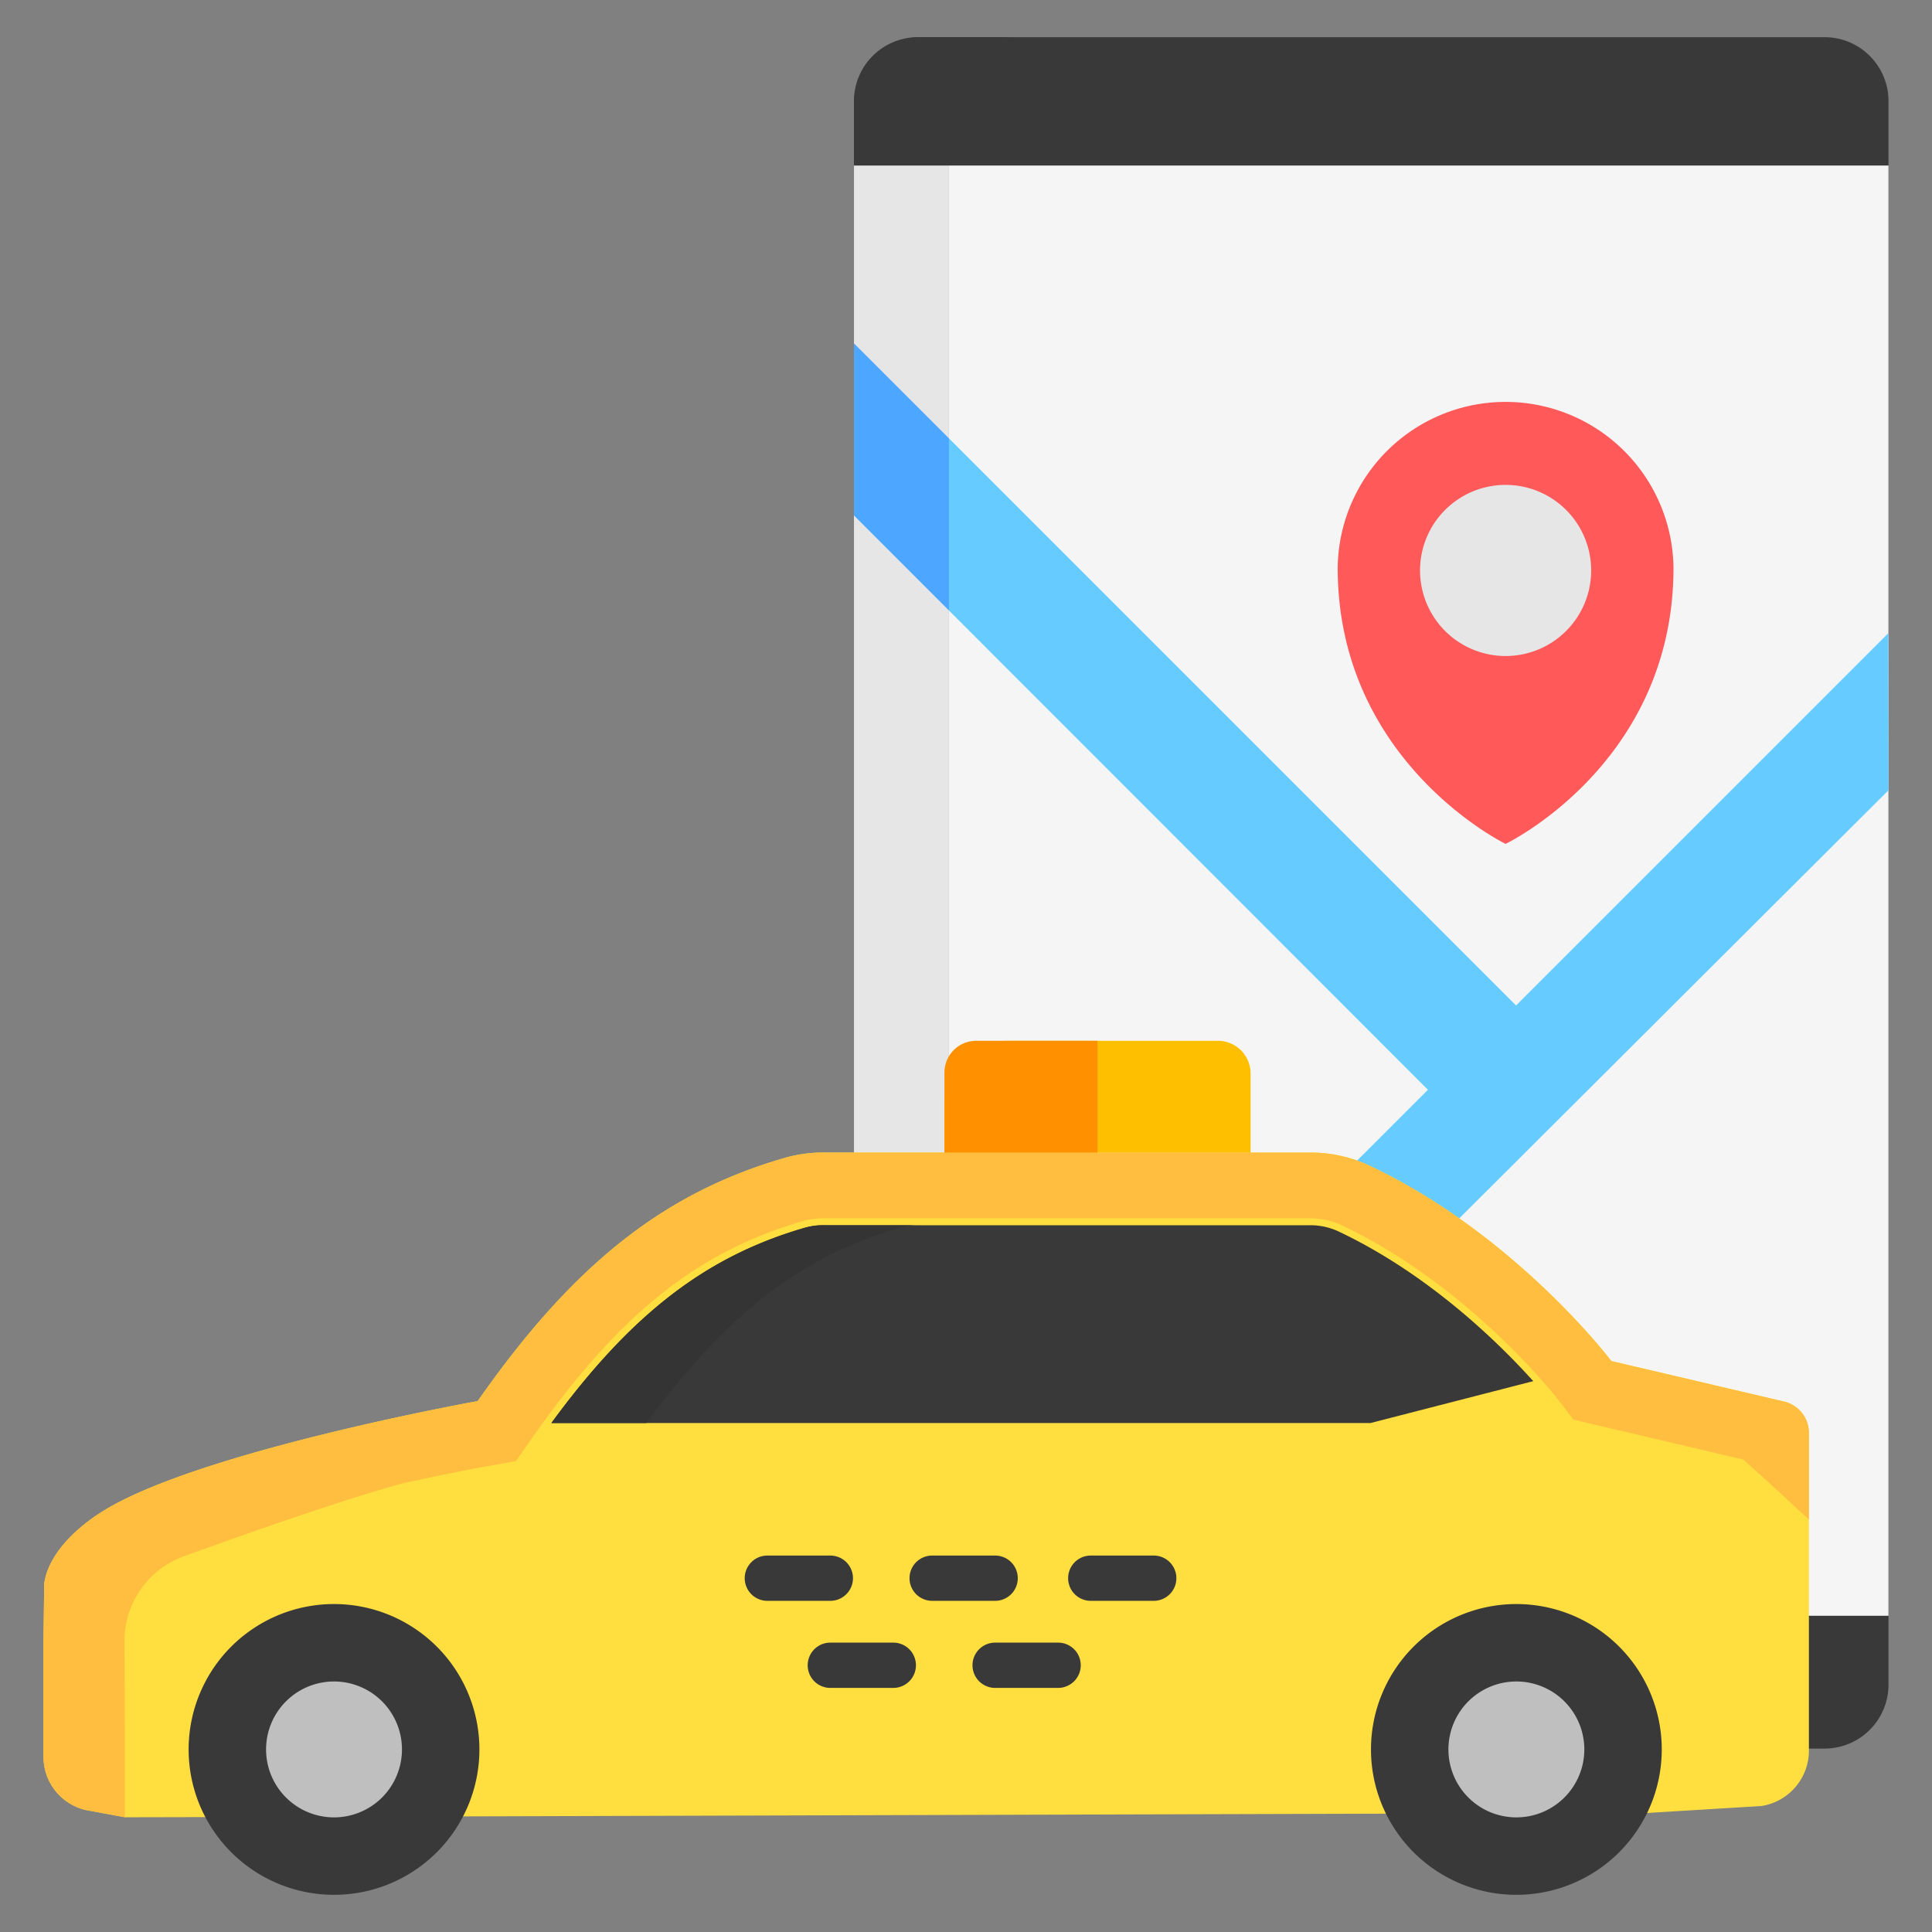 <svg viewBox="0 0 512 512" xmlns="http://www.w3.org/2000/svg"><rect x="0" y="0" width="512" height="512" fill="#808080" stroke="none"/><g id="Layer_1" data-name="Layer 1"><path d="m500.471 26.794v419.656a16.939 16.939 0 0 1 -16.94 16.939h-20.888a60.789 60.789 0 0 0 -121.577 0h-97.82a16.939 16.939 0 0 1 -16.939-16.939v-419.656a16.939 16.939 0 0 1 16.939-16.939h240.285a16.939 16.939 0 0 1 16.94 16.939z" fill="#393939"/><path d="m500.471 43.87v384.33h-49.064a60.759 60.759 0 0 0 -99.106 0h-125.994v-384.33z" fill="#f5f5f5"/><path d="m366.462 413.981-36.328-34.657-49.014 48.876-42.334.234 139.637-139.634-151.977-152.062-.139-45.747 175.468 175.468 98.642-98.642.042 41.623-149.93 149.536 43.821 44.1a60.443 60.443 0 0 0 -27.888 10.905z" fill="#6cf"/><path d="m269.053 463.389h-25.178a17.568 17.568 0 0 1 -17.568-17.568v-418.397a17.568 17.568 0 0 1 17.568-17.569h25.178a17.569 17.569 0 0 0 -17.569 17.569v418.4a17.569 17.569 0 0 0 17.569 17.565z" fill="#393939"/><path d="m226.307 43.87h25.177v384.33h-25.177z" fill="#e6e6e6"/><path d="m399 223.637s-44.5-21.58-44.5-73.184a44.5 44.5 0 0 1 88.993 0c.007 51.912-44.493 73.184-44.493 73.184z" fill="#ff5959"/><path d="m421.677 151.171a22.676 22.676 0 1 1 -22.677-22.671 22.676 22.676 0 0 1 22.677 22.671z" fill="#e6e6e6"/><path d="m226.307 90.991 25.177 25.177v45.622l-25.177-25.19z" fill="#4da6ff"/><path d="m479.379 433.178v30.747a14.86 14.86 0 0 1 -12.65 14.694l-30.241 1.835c-15.474 0-378.738 1.138-403.409 1.138l-9.093-1.692a14.456 14.456 0 0 1 -12.457-14.317v-30.766l.189-15.072c.958-7.547 8.183-15.026 16.981-20.13 26.814-15.555 97.9-28.308 97.9-28.308 25.256-36.1 49.188-55.164 81.472-64.479a36.4 36.4 0 0 1 10.093-1.391h129.044a36.494 36.494 0 0 1 15.56 3.4c38.932 18.338 64.259 51.852 64.259 51.852l45.631 10.7a8.527 8.527 0 0 1 6.721 8.334z" fill="#ffdf40"/><path d="m33.091 463.617c0 6.291-.012 11.371-.012 17.975l-9.093-1.692a14.456 14.456 0 0 1 -12.457-14.317v-30.766l.189-15.072c.958-7.547 8.183-15.027 16.981-20.13 26.814-15.555 97.9-28.308 97.9-28.308 25.256-36.1 49.187-55.164 81.47-64.479a36.408 36.408 0 0 1 10.095-1.391h129.044a36.5 36.5 0 0 1 15.561 3.4c38.931 18.339 64.258 51.852 64.258 51.852l45.631 10.7a8.528 8.528 0 0 1 6.721 8.334v22.977c-10.589-9.849-17.426-15.917-17.426-15.917l-38.9-9.123-6.112-1.456-3.792-4.976c-.23-.3-23.39-30.36-57.661-46.555a19.483 19.483 0 0 0 -8.275-1.809h-129.05a18.953 18.953 0 0 0 -5.263.709c-28.153 8.121-49.02 24.846-72.025 57.726l-4.123 5.89-7.076 1.271c-5.367.965-13.508 2.566-22.87 4.628-15.347 4.142-41.334 13.288-58.05 19.334a23.885 23.885 0 0 0 -15.767 22.588c.05 9.698.102 21.377.102 28.607z" fill="#ffbe40"/><path d="m146.127 377.116c21.286-29.06 41.1-44.229 67.282-51.783a17.162 17.162 0 0 1 4.753-.636h129.046a17.634 17.634 0 0 1 7.493 1.634c24.282 11.475 42.941 30.019 51.628 39.688l-43.129 11.1z" fill="#393939"/><path d="m171.333 377.116h-25.206c21.286-29.06 41.1-44.229 67.282-51.783a17.162 17.162 0 0 1 4.753-.636h25.206a17.162 17.162 0 0 0 -4.753.636c-26.181 7.554-45.996 22.723-67.282 51.783z" fill="#343434"/><path d="m331.418 305.437h-81.131v-12.808a16.807 16.807 0 0 1 16.807-16.807h55.66a8.664 8.664 0 0 1 8.664 8.664z" fill="#fdbf00"/><path d="m290.852 305.437h-40.565v-21.206a8.41 8.41 0 0 1 8.41-8.41h32.155z" fill="#ff9100"/><path d="m220.045 424.238h-16.689a6 6 0 0 1 0-12h16.689a6 6 0 1 1 0 12zm22.688 17.075a6 6 0 0 1 -6 6h-16.688a6 6 0 1 1 0-12h16.688a6 6 0 0 1 6 6zm20.989-17.075h-16.688a6 6 0 1 1 0-12h16.688a6 6 0 0 1 0 12zm48.03-6a6 6 0 0 1 -6 6h-16.689a6 6 0 0 1 0-12h16.689a6 6 0 0 1 6 6zm-25.342 23.075a6 6 0 0 1 -6 6h-16.688a6 6 0 0 1 0-12h16.688a6 6 0 0 1 6 6z" fill="#393939"/><path d="m127.047 463.617a38.529 38.529 0 1 1 -38.529-38.529 38.529 38.529 0 0 1 38.529 38.529z" fill="#393939"/><path d="m106.525 463.617a18.007 18.007 0 1 1 -18.007-18.007 18.007 18.007 0 0 1 18.007 18.007z" fill="#bfbfbf"/><path d="m440.383 463.617a38.529 38.529 0 1 1 -38.529-38.529 38.529 38.529 0 0 1 38.529 38.529z" fill="#393939"/><path d="m419.861 463.617a18.007 18.007 0 1 1 -18.007-18.007 18.007 18.007 0 0 1 18.007 18.007z" fill="#bfbfbf"/></g></svg>